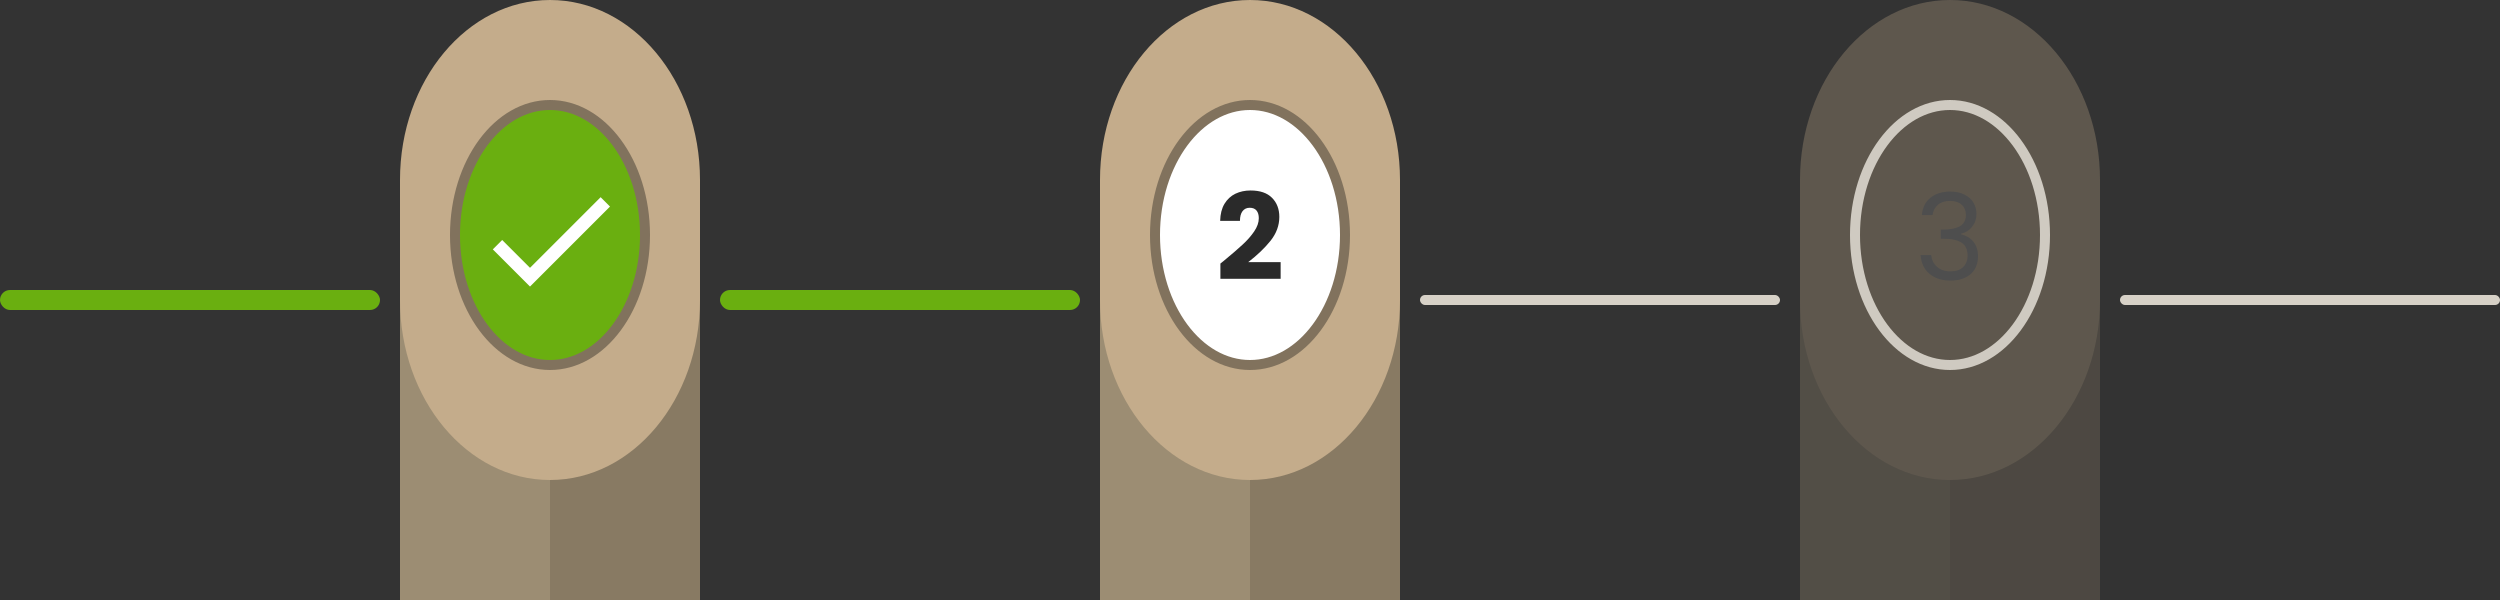 <svg width="250" height="60" viewBox="0 0 250 60" fill="none" xmlns="http://www.w3.org/2000/svg">
<rect x="0" y="0" width="250" height="60" fill="#333333" stroke="none"/>
<rect y="29" width="38" height="2" rx="1" fill="#6AAF10"/>
<rect x="40" y="23" width="30" height="37" fill="#9C8D73"/>
<rect x="55" y="23" width="15" height="37" fill="#887A63"/>
<path d="M40 18C40 8.059 46.716 0 55 0C63.284 0 70 8.059 70 18V30C70 39.941 63.284 48 55 48C46.716 48 40 39.941 40 30V18Z" fill="#C4AC8B"/>
<path d="M64.5 23.5C64.5 27.132 63.409 30.4 61.669 32.748C59.93 35.097 57.566 36.5 55 36.5C52.434 36.5 50.07 35.097 48.331 32.748C46.591 30.4 45.5 27.132 45.5 23.5C45.5 19.868 46.591 16.6 48.331 14.252C50.07 11.903 52.434 10.5 55 10.5C57.566 10.5 59.93 11.903 61.669 14.252C63.409 16.6 64.5 19.868 64.5 23.5Z" fill="#6AAF10" stroke="#81725D"/>
<path d="M53 26.781L60.062 19.719L61 20.656L53 28.656L49.281 24.938L50.219 24L53 26.781Z" fill="white"/>
<rect x="72" y="29" width="36" height="2" rx="1" fill="#6AAF10"/>
<rect x="110" y="23" width="30" height="37" fill="#9C8D73"/>
<rect x="125" y="23" width="15" height="37" fill="#887A63"/>
<path d="M110 18C110 8.059 116.716 0 125 0C133.284 0 140 8.059 140 18V30C140 39.941 133.284 48 125 48C116.716 48 110 39.941 110 30V18Z" fill="#C4AC8B"/>
<path d="M134.5 23.5C134.5 27.132 133.409 30.4 131.669 32.748C129.93 35.097 127.566 36.5 125 36.5C122.434 36.5 120.07 35.097 118.331 32.748C116.591 30.4 115.5 27.132 115.5 23.5C115.5 19.868 116.591 16.6 118.331 14.252C120.07 11.903 122.434 10.5 125 10.5C127.566 10.5 129.93 11.903 131.669 14.252C133.409 16.6 134.5 19.868 134.5 23.5Z" fill="white" stroke="#81725D"/>
<path d="M122.04 26.356C122.312 26.14 122.436 26.04 122.412 26.056C123.196 25.408 123.812 24.876 124.26 24.46C124.716 24.044 125.1 23.608 125.412 23.152C125.724 22.696 125.88 22.252 125.88 21.82C125.88 21.492 125.804 21.236 125.652 21.052C125.5 20.868 125.272 20.776 124.968 20.776C124.664 20.776 124.424 20.892 124.248 21.124C124.08 21.348 123.996 21.668 123.996 22.084H122.016C122.032 21.404 122.176 20.836 122.448 20.38C122.728 19.924 123.092 19.588 123.54 19.372C123.996 19.156 124.5 19.048 125.052 19.048C126.004 19.048 126.72 19.292 127.2 19.78C127.688 20.268 127.932 20.904 127.932 21.688C127.932 22.544 127.64 23.34 127.056 24.076C126.472 24.804 125.728 25.516 124.824 26.212H128.064V27.88H122.04V26.356Z" fill="#2A2A2A"/>
<rect x="142" y="29.5" width="36" height="1" rx="0.5" fill="#D7D1C7"/>
<g opacity="0.3">
<rect x="180" y="23" width="30" height="37" fill="#9C8D73"/>
<rect x="195" y="23" width="15" height="37" fill="#887A63"/>
<path d="M180 18C180 8.059 186.716 0 195 0C203.284 0 210 8.059 210 18V30C210 39.941 203.284 48 195 48C186.716 48 180 39.941 180 30V18Z" fill="#C4AC8B"/>
</g>
<path d="M204.5 23.5C204.5 27.132 203.409 30.4 201.669 32.748C199.93 35.097 197.566 36.5 195 36.5C192.434 36.5 190.07 35.097 188.331 32.748C186.591 30.4 185.5 27.132 185.5 23.5C185.5 19.868 186.591 16.6 188.331 14.252C190.07 11.903 192.434 10.5 195 10.5C197.566 10.5 199.93 11.903 201.669 14.252C203.409 16.6 204.5 19.868 204.5 23.5Z" stroke="#CFCAC1"/>
<path d="M192.187 21.508C192.243 20.772 192.527 20.196 193.039 19.78C193.551 19.364 194.215 19.156 195.031 19.156C195.575 19.156 196.043 19.256 196.435 19.456C196.835 19.648 197.135 19.912 197.335 20.248C197.543 20.584 197.647 20.964 197.647 21.388C197.647 21.884 197.503 22.312 197.215 22.672C196.935 23.032 196.567 23.264 196.111 23.368V23.428C196.631 23.556 197.043 23.808 197.347 24.184C197.651 24.56 197.803 25.052 197.803 25.66C197.803 26.116 197.699 26.528 197.491 26.896C197.283 27.256 196.971 27.54 196.555 27.748C196.139 27.956 195.639 28.06 195.055 28.06C194.207 28.06 193.511 27.84 192.967 27.4C192.423 26.952 192.119 26.32 192.055 25.504H193.111C193.167 25.984 193.363 26.376 193.699 26.68C194.035 26.984 194.483 27.136 195.043 27.136C195.603 27.136 196.027 26.992 196.315 26.704C196.611 26.408 196.759 26.028 196.759 25.564C196.759 24.964 196.559 24.532 196.159 24.268C195.759 24.004 195.155 23.872 194.347 23.872H194.071V22.96H194.359C195.095 22.952 195.651 22.832 196.027 22.6C196.403 22.36 196.591 21.992 196.591 21.496C196.591 21.072 196.451 20.732 196.171 20.476C195.899 20.22 195.507 20.092 194.995 20.092C194.499 20.092 194.099 20.22 193.795 20.476C193.491 20.732 193.311 21.076 193.255 21.508H192.187Z" fill="#4E4E4E"/>
<rect x="212" y="29.5" width="38" height="1" rx="0.5" fill="#D7D1C7"/>
</svg>
